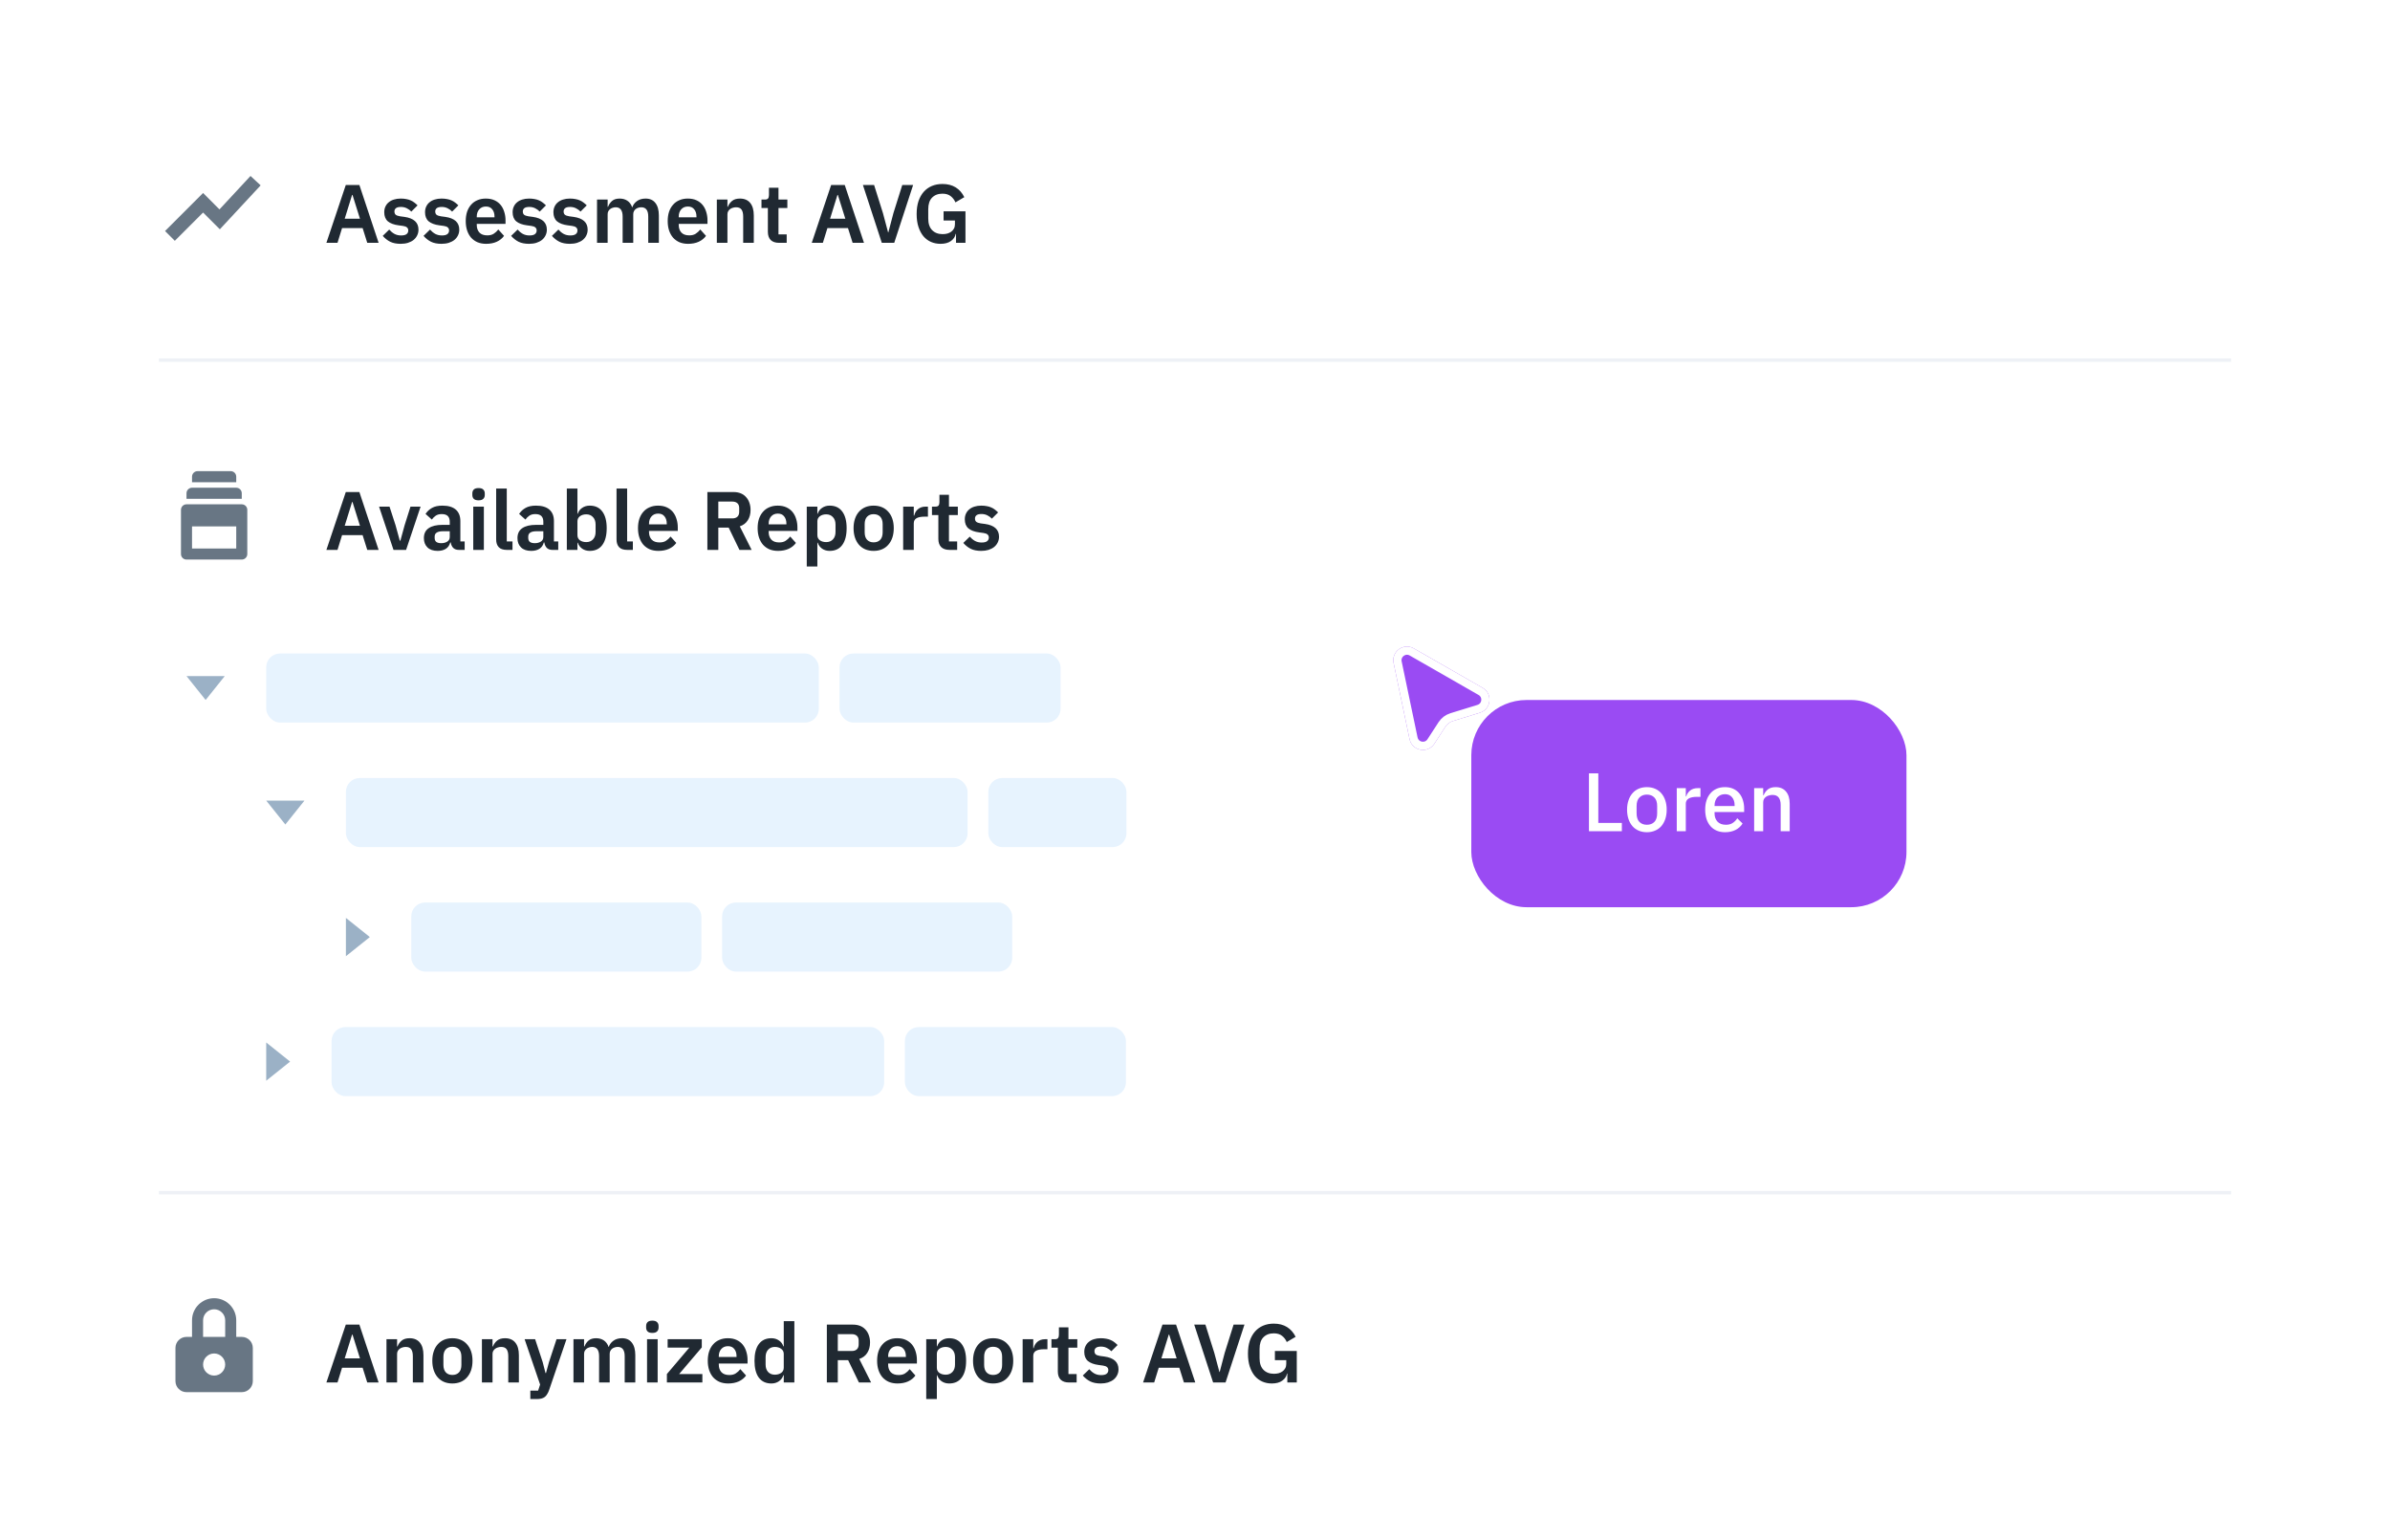 <svg width="346" height="223" viewBox="0 0 346 223" fill="none" xmlns="http://www.w3.org/2000/svg">
<rect x="0.5" y="0.175" width="345" height="221.964" rx="6.651" fill="white"/>
<path fill-rule="evenodd" clip-rule="evenodd" d="M37.733 26.837L32.532 32.437L31.826 33.197L31.093 32.464L29.4 30.771L25.307 34.864L23.893 33.45L28.693 28.649L29.4 27.942L30.107 28.649L31.773 30.316L36.267 25.476L37.733 26.837Z" fill="#687684"/>
<path d="M53.168 35.157L52.496 33.021H49.52L48.86 35.157H47.252L50.06 26.781H52.028L54.812 35.157H53.168ZM51.032 28.221H50.972L49.904 31.665H52.112L51.032 28.221ZM58.002 35.301C57.403 35.301 56.898 35.201 56.49 35.001C56.083 34.793 55.722 34.509 55.41 34.149L56.346 33.237C56.578 33.501 56.831 33.709 57.102 33.861C57.383 34.013 57.703 34.089 58.062 34.089C58.431 34.089 58.694 34.025 58.855 33.897C59.023 33.769 59.106 33.593 59.106 33.369C59.106 33.185 59.047 33.041 58.926 32.937C58.815 32.825 58.618 32.749 58.339 32.709L57.715 32.625C57.035 32.537 56.514 32.345 56.154 32.049C55.803 31.745 55.627 31.305 55.627 30.729C55.627 30.425 55.682 30.153 55.794 29.913C55.907 29.665 56.066 29.457 56.275 29.289C56.483 29.113 56.73 28.981 57.019 28.893C57.315 28.797 57.642 28.749 58.002 28.749C58.306 28.749 58.575 28.773 58.806 28.821C59.047 28.861 59.263 28.925 59.455 29.013C59.647 29.093 59.822 29.197 59.983 29.325C60.142 29.445 60.298 29.581 60.45 29.733L59.55 30.633C59.367 30.441 59.147 30.281 58.891 30.153C58.635 30.025 58.355 29.961 58.05 29.961C57.715 29.961 57.471 30.021 57.319 30.141C57.175 30.261 57.102 30.417 57.102 30.609C57.102 30.817 57.163 30.977 57.282 31.089C57.41 31.193 57.623 31.269 57.919 31.317L58.554 31.401C59.907 31.593 60.583 32.209 60.583 33.249C60.583 33.553 60.519 33.833 60.391 34.089C60.27 34.337 60.099 34.553 59.874 34.737C59.651 34.913 59.379 35.053 59.059 35.157C58.746 35.253 58.395 35.301 58.002 35.301ZM63.909 35.301C63.309 35.301 62.805 35.201 62.397 35.001C61.989 34.793 61.629 34.509 61.317 34.149L62.253 33.237C62.485 33.501 62.737 33.709 63.009 33.861C63.289 34.013 63.609 34.089 63.969 34.089C64.337 34.089 64.601 34.025 64.761 33.897C64.929 33.769 65.013 33.593 65.013 33.369C65.013 33.185 64.953 33.041 64.833 32.937C64.721 32.825 64.525 32.749 64.245 32.709L63.621 32.625C62.941 32.537 62.421 32.345 62.061 32.049C61.709 31.745 61.533 31.305 61.533 30.729C61.533 30.425 61.589 30.153 61.701 29.913C61.813 29.665 61.973 29.457 62.181 29.289C62.389 29.113 62.637 28.981 62.925 28.893C63.221 28.797 63.549 28.749 63.909 28.749C64.213 28.749 64.481 28.773 64.713 28.821C64.953 28.861 65.169 28.925 65.361 29.013C65.553 29.093 65.729 29.197 65.889 29.325C66.049 29.445 66.205 29.581 66.357 29.733L65.457 30.633C65.273 30.441 65.053 30.281 64.797 30.153C64.541 30.025 64.261 29.961 63.957 29.961C63.621 29.961 63.377 30.021 63.225 30.141C63.081 30.261 63.009 30.417 63.009 30.609C63.009 30.817 63.069 30.977 63.189 31.089C63.317 31.193 63.529 31.269 63.825 31.317L64.461 31.401C65.813 31.593 66.489 32.209 66.489 33.249C66.489 33.553 66.425 33.833 66.297 34.089C66.177 34.337 66.005 34.553 65.781 34.737C65.557 34.913 65.285 35.053 64.965 35.157C64.653 35.253 64.301 35.301 63.909 35.301ZM70.377 35.301C69.913 35.301 69.497 35.225 69.129 35.073C68.769 34.913 68.461 34.693 68.205 34.413C67.957 34.125 67.765 33.781 67.629 33.381C67.493 32.973 67.425 32.517 67.425 32.013C67.425 31.517 67.489 31.069 67.617 30.669C67.753 30.269 67.945 29.929 68.193 29.649C68.441 29.361 68.745 29.141 69.105 28.989C69.465 28.829 69.873 28.749 70.329 28.749C70.817 28.749 71.241 28.833 71.601 29.001C71.961 29.169 72.257 29.397 72.489 29.685C72.721 29.973 72.893 30.309 73.005 30.693C73.125 31.069 73.185 31.473 73.185 31.905V32.409H69.021V32.565C69.021 33.021 69.149 33.389 69.405 33.669C69.661 33.941 70.041 34.077 70.545 34.077C70.929 34.077 71.241 33.997 71.481 33.837C71.729 33.677 71.949 33.473 72.141 33.225L72.969 34.149C72.713 34.509 72.361 34.793 71.913 35.001C71.473 35.201 70.961 35.301 70.377 35.301ZM70.353 29.901C69.945 29.901 69.621 30.037 69.381 30.309C69.141 30.581 69.021 30.933 69.021 31.365V31.461H71.589V31.353C71.589 30.921 71.481 30.573 71.265 30.309C71.057 30.037 70.753 29.901 70.353 29.901ZM76.588 35.301C75.988 35.301 75.484 35.201 75.076 35.001C74.668 34.793 74.308 34.509 73.996 34.149L74.932 33.237C75.164 33.501 75.416 33.709 75.688 33.861C75.968 34.013 76.288 34.089 76.648 34.089C77.016 34.089 77.28 34.025 77.44 33.897C77.608 33.769 77.692 33.593 77.692 33.369C77.692 33.185 77.632 33.041 77.512 32.937C77.4 32.825 77.204 32.749 76.924 32.709L76.3 32.625C75.62 32.537 75.1 32.345 74.74 32.049C74.388 31.745 74.212 31.305 74.212 30.729C74.212 30.425 74.268 30.153 74.38 29.913C74.492 29.665 74.652 29.457 74.86 29.289C75.068 29.113 75.316 28.981 75.604 28.893C75.9 28.797 76.228 28.749 76.588 28.749C76.892 28.749 77.16 28.773 77.392 28.821C77.632 28.861 77.848 28.925 78.04 29.013C78.232 29.093 78.408 29.197 78.568 29.325C78.728 29.445 78.884 29.581 79.036 29.733L78.136 30.633C77.952 30.441 77.732 30.281 77.476 30.153C77.22 30.025 76.94 29.961 76.636 29.961C76.3 29.961 76.056 30.021 75.904 30.141C75.76 30.261 75.688 30.417 75.688 30.609C75.688 30.817 75.748 30.977 75.868 31.089C75.996 31.193 76.208 31.269 76.504 31.317L77.14 31.401C78.492 31.593 79.168 32.209 79.168 33.249C79.168 33.553 79.104 33.833 78.976 34.089C78.856 34.337 78.684 34.553 78.46 34.737C78.236 34.913 77.964 35.053 77.644 35.157C77.332 35.253 76.98 35.301 76.588 35.301ZM82.495 35.301C81.895 35.301 81.391 35.201 80.983 35.001C80.575 34.793 80.215 34.509 79.903 34.149L80.839 33.237C81.071 33.501 81.323 33.709 81.595 33.861C81.875 34.013 82.195 34.089 82.555 34.089C82.923 34.089 83.187 34.025 83.347 33.897C83.515 33.769 83.599 33.593 83.599 33.369C83.599 33.185 83.539 33.041 83.419 32.937C83.307 32.825 83.111 32.749 82.831 32.709L82.207 32.625C81.527 32.537 81.007 32.345 80.647 32.049C80.295 31.745 80.119 31.305 80.119 30.729C80.119 30.425 80.175 30.153 80.287 29.913C80.399 29.665 80.559 29.457 80.767 29.289C80.975 29.113 81.223 28.981 81.511 28.893C81.807 28.797 82.135 28.749 82.495 28.749C82.799 28.749 83.067 28.773 83.299 28.821C83.539 28.861 83.755 28.925 83.947 29.013C84.139 29.093 84.315 29.197 84.475 29.325C84.635 29.445 84.791 29.581 84.943 29.733L84.043 30.633C83.859 30.441 83.639 30.281 83.383 30.153C83.127 30.025 82.847 29.961 82.543 29.961C82.207 29.961 81.963 30.021 81.811 30.141C81.667 30.261 81.595 30.417 81.595 30.609C81.595 30.817 81.655 30.977 81.775 31.089C81.903 31.193 82.115 31.269 82.411 31.317L83.047 31.401C84.399 31.593 85.075 32.209 85.075 33.249C85.075 33.553 85.011 33.833 84.883 34.089C84.763 34.337 84.591 34.553 84.367 34.737C84.143 34.913 83.871 35.053 83.551 35.157C83.239 35.253 82.887 35.301 82.495 35.301ZM86.431 35.157V28.893H87.967V29.937H88.027C88.147 29.609 88.339 29.329 88.603 29.097C88.867 28.865 89.235 28.749 89.707 28.749C90.139 28.749 90.511 28.853 90.823 29.061C91.135 29.269 91.367 29.585 91.519 30.009H91.543C91.655 29.657 91.875 29.361 92.203 29.121C92.539 28.873 92.959 28.749 93.463 28.749C94.079 28.749 94.551 28.961 94.879 29.385C95.215 29.809 95.383 30.413 95.383 31.197V35.157H93.847V31.353C93.847 30.457 93.511 30.009 92.839 30.009C92.687 30.009 92.539 30.033 92.395 30.081C92.259 30.121 92.135 30.185 92.023 30.273C91.919 30.353 91.835 30.457 91.771 30.585C91.707 30.705 91.675 30.849 91.675 31.017V35.157H90.139V31.353C90.139 30.457 89.803 30.009 89.131 30.009C88.987 30.009 88.843 30.033 88.699 30.081C88.563 30.121 88.439 30.185 88.327 30.273C88.223 30.353 88.135 30.457 88.063 30.585C87.999 30.705 87.967 30.849 87.967 31.017V35.157H86.431ZM99.615 35.301C99.151 35.301 98.735 35.225 98.367 35.073C98.007 34.913 97.699 34.693 97.443 34.413C97.195 34.125 97.003 33.781 96.867 33.381C96.731 32.973 96.663 32.517 96.663 32.013C96.663 31.517 96.727 31.069 96.855 30.669C96.991 30.269 97.183 29.929 97.431 29.649C97.679 29.361 97.983 29.141 98.343 28.989C98.703 28.829 99.111 28.749 99.567 28.749C100.055 28.749 100.479 28.833 100.839 29.001C101.199 29.169 101.495 29.397 101.727 29.685C101.959 29.973 102.131 30.309 102.243 30.693C102.363 31.069 102.423 31.473 102.423 31.905V32.409H98.259V32.565C98.259 33.021 98.387 33.389 98.643 33.669C98.899 33.941 99.279 34.077 99.783 34.077C100.167 34.077 100.479 33.997 100.719 33.837C100.967 33.677 101.187 33.473 101.379 33.225L102.207 34.149C101.951 34.509 101.599 34.793 101.151 35.001C100.711 35.201 100.199 35.301 99.615 35.301ZM99.591 29.901C99.183 29.901 98.859 30.037 98.619 30.309C98.379 30.581 98.259 30.933 98.259 31.365V31.461H100.827V31.353C100.827 30.921 100.719 30.573 100.503 30.309C100.295 30.037 99.991 29.901 99.591 29.901ZM103.775 35.157V28.893H105.311V29.937H105.371C105.499 29.601 105.699 29.321 105.971 29.097C106.251 28.865 106.635 28.749 107.123 28.749C107.771 28.749 108.267 28.961 108.611 29.385C108.955 29.809 109.127 30.413 109.127 31.197V35.157H107.591V31.353C107.591 30.905 107.511 30.569 107.351 30.345C107.191 30.121 106.927 30.009 106.559 30.009C106.399 30.009 106.243 30.033 106.091 30.081C105.947 30.121 105.815 30.185 105.695 30.273C105.583 30.353 105.491 30.457 105.419 30.585C105.347 30.705 105.311 30.849 105.311 31.017V35.157H103.775ZM112.785 35.157C112.257 35.157 111.853 35.021 111.573 34.749C111.301 34.469 111.165 34.073 111.165 33.561V30.117H110.241V28.893H110.721C110.953 28.893 111.109 28.841 111.189 28.737C111.277 28.625 111.321 28.461 111.321 28.245V27.177H112.701V28.893H113.985V30.117H112.701V33.933H113.889V35.157H112.785ZM123.434 35.157L122.762 33.021H119.786L119.126 35.157H117.518L120.326 26.781H122.294L125.078 35.157H123.434ZM121.298 28.221H121.238L120.17 31.665H122.378L121.298 28.221ZM127.658 35.157L124.922 26.781H126.542L127.826 30.861L128.57 33.645H128.606L129.338 30.861L130.622 26.781H132.194L129.458 35.157H127.658ZM138.402 33.861H138.354C138.282 34.269 138.054 34.613 137.67 34.893C137.294 35.165 136.79 35.301 136.158 35.301C135.662 35.301 135.202 35.209 134.778 35.025C134.362 34.841 133.998 34.569 133.686 34.209C133.382 33.841 133.142 33.389 132.966 32.853C132.79 32.317 132.702 31.697 132.702 30.993C132.702 30.289 132.79 29.669 132.966 29.133C133.15 28.589 133.406 28.133 133.734 27.765C134.062 27.397 134.454 27.117 134.91 26.925C135.366 26.733 135.874 26.637 136.434 26.637C137.186 26.637 137.826 26.801 138.354 27.129C138.882 27.457 139.298 27.929 139.602 28.545L138.318 29.301C138.166 28.941 137.938 28.641 137.634 28.401C137.338 28.161 136.938 28.041 136.434 28.041C135.81 28.041 135.31 28.233 134.934 28.617C134.566 28.993 134.382 29.553 134.382 30.297V31.641C134.382 32.377 134.57 32.937 134.946 33.321C135.322 33.705 135.826 33.897 136.458 33.897C136.706 33.897 136.938 33.869 137.154 33.813C137.37 33.749 137.558 33.657 137.718 33.537C137.878 33.417 138.006 33.269 138.102 33.093C138.198 32.917 138.246 32.709 138.246 32.469V31.929H136.602V30.597H139.77V35.157H138.402V33.861Z" fill="#202932"/>
<line x1="23" y1="52.135" x2="323" y2="52.135" stroke="#EEF1F6" stroke-width="0.5"/>
<path fill-rule="evenodd" clip-rule="evenodd" d="M28.6 68.214C28.158 68.214 27.8 68.572 27.8 69.014V69.814H34.2V69.014C34.2 68.572 33.842 68.214 33.4 68.214H28.6ZM27 71.414C27 70.972 27.358 70.614 27.8 70.614H34.2C34.642 70.614 35 70.972 35 71.414V72.214H27V71.414ZM27 73.014C26.558 73.014 26.2 73.372 26.2 73.814V80.214C26.2 80.656 26.558 81.014 27 81.014H35C35.442 81.014 35.8 80.656 35.8 80.214V73.814C35.8 73.372 35.442 73.014 35 73.014H27ZM34.2 76.214H27.8V79.414H34.2V76.214Z" fill="#687684"/>
<path d="M53.168 79.614L52.496 77.478H49.52L48.86 79.614H47.252L50.06 71.238H52.028L54.812 79.614H53.168ZM51.032 72.678H50.972L49.904 76.122H52.112L51.032 72.678ZM56.966 79.614L54.878 73.35H56.39L57.266 76.05L57.878 78.282H57.962L58.574 76.05L59.426 73.35H60.89L58.79 79.614H56.966ZM66.418 79.614C66.082 79.614 65.814 79.518 65.614 79.326C65.422 79.126 65.302 78.862 65.254 78.534H65.182C65.078 78.942 64.866 79.25 64.546 79.458C64.226 79.658 63.83 79.758 63.358 79.758C62.718 79.758 62.226 79.59 61.882 79.254C61.538 78.918 61.366 78.47 61.366 77.91C61.366 77.262 61.598 76.782 62.062 76.47C62.526 76.15 63.186 75.99 64.042 75.99H65.11V75.534C65.11 75.182 65.018 74.91 64.834 74.718C64.65 74.526 64.354 74.43 63.946 74.43C63.586 74.43 63.294 74.51 63.07 74.67C62.854 74.822 62.67 75.006 62.518 75.222L61.606 74.406C61.838 74.046 62.146 73.758 62.53 73.542C62.914 73.318 63.422 73.206 64.054 73.206C64.902 73.206 65.546 73.398 65.986 73.782C66.426 74.166 66.646 74.718 66.646 75.438V78.39H67.27V79.614H66.418ZM63.874 78.642C64.218 78.642 64.51 78.566 64.75 78.414C64.99 78.262 65.11 78.038 65.11 77.742V76.914H64.126C63.326 76.914 62.926 77.17 62.926 77.682V77.886C62.926 78.142 63.006 78.334 63.166 78.462C63.334 78.582 63.57 78.642 63.874 78.642ZM69.281 72.438C68.961 72.438 68.729 72.366 68.585 72.222C68.449 72.078 68.381 71.894 68.381 71.67V71.43C68.381 71.206 68.449 71.022 68.585 70.878C68.729 70.734 68.961 70.662 69.281 70.662C69.593 70.662 69.821 70.734 69.965 70.878C70.109 71.022 70.181 71.206 70.181 71.43V71.67C70.181 71.894 70.109 72.078 69.965 72.222C69.821 72.366 69.593 72.438 69.281 72.438ZM68.513 73.35H70.049V79.614H68.513V73.35ZM73.365 79.614C72.837 79.614 72.449 79.482 72.201 79.218C71.953 78.954 71.829 78.582 71.829 78.102V70.734H73.365V78.39H74.193V79.614H73.365ZM79.965 79.614C79.629 79.614 79.361 79.518 79.161 79.326C78.969 79.126 78.849 78.862 78.801 78.534H78.729C78.625 78.942 78.413 79.25 78.093 79.458C77.773 79.658 77.377 79.758 76.905 79.758C76.265 79.758 75.773 79.59 75.429 79.254C75.085 78.918 74.913 78.47 74.913 77.91C74.913 77.262 75.145 76.782 75.609 76.47C76.073 76.15 76.733 75.99 77.589 75.99H78.657V75.534C78.657 75.182 78.565 74.91 78.381 74.718C78.197 74.526 77.901 74.43 77.493 74.43C77.133 74.43 76.841 74.51 76.617 74.67C76.401 74.822 76.217 75.006 76.065 75.222L75.153 74.406C75.385 74.046 75.693 73.758 76.077 73.542C76.461 73.318 76.969 73.206 77.601 73.206C78.449 73.206 79.093 73.398 79.533 73.782C79.973 74.166 80.193 74.718 80.193 75.438V78.39H80.817V79.614H79.965ZM77.421 78.642C77.765 78.642 78.057 78.566 78.297 78.414C78.537 78.262 78.657 78.038 78.657 77.742V76.914H77.673C76.873 76.914 76.473 77.17 76.473 77.682V77.886C76.473 78.142 76.553 78.334 76.713 78.462C76.881 78.582 77.117 78.642 77.421 78.642ZM82.06 70.734H83.596V74.382H83.644C83.756 74.022 83.968 73.738 84.28 73.53C84.592 73.314 84.956 73.206 85.372 73.206C86.172 73.206 86.78 73.49 87.196 74.058C87.62 74.618 87.832 75.422 87.832 76.47C87.832 77.526 87.62 78.338 87.196 78.906C86.78 79.474 86.172 79.758 85.372 79.758C84.956 79.758 84.592 79.65 84.28 79.434C83.976 79.218 83.764 78.93 83.644 78.57H83.596V79.614H82.06V70.734ZM84.88 78.486C85.28 78.486 85.604 78.354 85.852 78.09C86.1 77.826 86.224 77.47 86.224 77.022V75.942C86.224 75.494 86.1 75.138 85.852 74.874C85.604 74.602 85.28 74.466 84.88 74.466C84.512 74.466 84.204 74.558 83.956 74.742C83.716 74.926 83.596 75.17 83.596 75.474V77.466C83.596 77.794 83.716 78.046 83.956 78.222C84.204 78.398 84.512 78.486 84.88 78.486ZM90.791 79.614C90.263 79.614 89.875 79.482 89.627 79.218C89.379 78.954 89.255 78.582 89.255 78.102V70.734H90.791V78.39H91.619V79.614H90.791ZM95.314 79.758C94.85 79.758 94.434 79.682 94.067 79.53C93.707 79.37 93.398 79.15 93.142 78.87C92.894 78.582 92.703 78.238 92.567 77.838C92.43 77.43 92.362 76.974 92.362 76.47C92.362 75.974 92.427 75.526 92.555 75.126C92.691 74.726 92.882 74.386 93.13 74.106C93.379 73.818 93.683 73.598 94.043 73.446C94.403 73.286 94.811 73.206 95.266 73.206C95.754 73.206 96.178 73.29 96.538 73.458C96.898 73.626 97.195 73.854 97.427 74.142C97.659 74.43 97.831 74.766 97.942 75.15C98.062 75.526 98.123 75.93 98.123 76.362V76.866H93.959V77.022C93.959 77.478 94.087 77.846 94.343 78.126C94.599 78.398 94.978 78.534 95.483 78.534C95.867 78.534 96.178 78.454 96.418 78.294C96.666 78.134 96.886 77.93 97.079 77.682L97.906 78.606C97.65 78.966 97.299 79.25 96.85 79.458C96.41 79.658 95.898 79.758 95.314 79.758ZM95.29 74.358C94.882 74.358 94.558 74.494 94.319 74.766C94.079 75.038 93.959 75.39 93.959 75.822V75.918H96.526V75.81C96.526 75.378 96.418 75.03 96.203 74.766C95.995 74.494 95.691 74.358 95.29 74.358ZM103.99 79.614H102.406V71.238H106.186C106.57 71.238 106.914 71.298 107.218 71.418C107.522 71.538 107.778 71.714 107.986 71.946C108.202 72.17 108.366 72.442 108.478 72.762C108.598 73.082 108.658 73.438 108.658 73.83C108.658 74.406 108.526 74.902 108.262 75.318C108.006 75.734 107.618 76.03 107.098 76.206L108.814 79.614H107.05L105.49 76.386H103.99V79.614ZM106.03 75.054C106.334 75.054 106.574 74.974 106.75 74.814C106.926 74.646 107.014 74.41 107.014 74.106V73.554C107.014 73.25 106.926 73.018 106.75 72.858C106.574 72.698 106.334 72.618 106.03 72.618H103.99V75.054H106.03ZM112.635 79.758C112.171 79.758 111.755 79.682 111.387 79.53C111.027 79.37 110.719 79.15 110.463 78.87C110.215 78.582 110.023 78.238 109.887 77.838C109.751 77.43 109.683 76.974 109.683 76.47C109.683 75.974 109.747 75.526 109.875 75.126C110.011 74.726 110.203 74.386 110.451 74.106C110.699 73.818 111.003 73.598 111.363 73.446C111.723 73.286 112.131 73.206 112.587 73.206C113.075 73.206 113.499 73.29 113.859 73.458C114.219 73.626 114.515 73.854 114.747 74.142C114.979 74.43 115.151 74.766 115.263 75.15C115.383 75.526 115.443 75.93 115.443 76.362V76.866H111.279V77.022C111.279 77.478 111.407 77.846 111.663 78.126C111.919 78.398 112.299 78.534 112.803 78.534C113.187 78.534 113.499 78.454 113.739 78.294C113.987 78.134 114.207 77.93 114.399 77.682L115.227 78.606C114.971 78.966 114.619 79.25 114.171 79.458C113.731 79.658 113.219 79.758 112.635 79.758ZM112.611 74.358C112.203 74.358 111.879 74.494 111.639 74.766C111.399 75.038 111.279 75.39 111.279 75.822V75.918H113.847V75.81C113.847 75.378 113.739 75.03 113.523 74.766C113.315 74.494 113.011 74.358 112.611 74.358ZM116.794 73.35H118.33V74.382H118.378C118.49 74.022 118.702 73.738 119.014 73.53C119.326 73.314 119.69 73.206 120.106 73.206C120.906 73.206 121.514 73.49 121.93 74.058C122.354 74.618 122.566 75.422 122.566 76.47C122.566 77.526 122.354 78.338 121.93 78.906C121.514 79.474 120.906 79.758 120.106 79.758C119.69 79.758 119.326 79.65 119.014 79.434C118.71 79.218 118.498 78.93 118.378 78.57H118.33V82.014H116.794V73.35ZM119.614 78.486C120.014 78.486 120.338 78.354 120.586 78.09C120.834 77.826 120.958 77.47 120.958 77.022V75.942C120.958 75.494 120.834 75.138 120.586 74.874C120.338 74.602 120.014 74.466 119.614 74.466C119.246 74.466 118.938 74.558 118.69 74.742C118.45 74.926 118.33 75.17 118.33 75.474V77.466C118.33 77.794 118.45 78.046 118.69 78.222C118.938 78.398 119.246 78.486 119.614 78.486ZM126.474 79.758C126.026 79.758 125.622 79.682 125.262 79.53C124.91 79.378 124.606 79.158 124.35 78.87C124.102 78.582 123.91 78.238 123.774 77.838C123.638 77.43 123.57 76.974 123.57 76.47C123.57 75.966 123.638 75.514 123.774 75.114C123.91 74.714 124.102 74.374 124.35 74.094C124.606 73.806 124.91 73.586 125.262 73.434C125.622 73.282 126.026 73.206 126.474 73.206C126.922 73.206 127.326 73.282 127.686 73.434C128.046 73.586 128.35 73.806 128.598 74.094C128.854 74.374 129.05 74.714 129.186 75.114C129.322 75.514 129.39 75.966 129.39 76.47C129.39 76.974 129.322 77.43 129.186 77.838C129.05 78.238 128.854 78.582 128.598 78.87C128.35 79.158 128.046 79.378 127.686 79.53C127.326 79.682 126.922 79.758 126.474 79.758ZM126.474 78.522C126.882 78.522 127.202 78.398 127.434 78.15C127.666 77.902 127.782 77.538 127.782 77.058V75.894C127.782 75.422 127.666 75.062 127.434 74.814C127.202 74.566 126.882 74.442 126.474 74.442C126.074 74.442 125.758 74.566 125.526 74.814C125.294 75.062 125.178 75.422 125.178 75.894V77.058C125.178 77.538 125.294 77.902 125.526 78.15C125.758 78.398 126.074 78.522 126.474 78.522ZM130.751 79.614V73.35H132.287V74.646H132.347C132.387 74.478 132.447 74.318 132.527 74.166C132.615 74.006 132.727 73.866 132.863 73.746C132.999 73.626 133.159 73.53 133.343 73.458C133.535 73.386 133.755 73.35 134.003 73.35H134.339V74.802H133.859C133.339 74.802 132.947 74.878 132.683 75.03C132.419 75.182 132.287 75.43 132.287 75.774V79.614H130.751ZM137.465 79.614C136.937 79.614 136.533 79.478 136.253 79.206C135.981 78.926 135.845 78.53 135.845 78.018V74.574H134.921V73.35H135.401C135.633 73.35 135.789 73.298 135.869 73.194C135.957 73.082 136.001 72.918 136.001 72.702V71.634H137.381V73.35H138.665V74.574H137.381V78.39H138.569V79.614H137.465ZM142.049 79.758C141.449 79.758 140.945 79.658 140.537 79.458C140.129 79.25 139.769 78.966 139.457 78.606L140.393 77.694C140.625 77.958 140.877 78.166 141.149 78.318C141.429 78.47 141.749 78.546 142.109 78.546C142.477 78.546 142.741 78.482 142.901 78.354C143.069 78.226 143.153 78.05 143.153 77.826C143.153 77.642 143.093 77.498 142.973 77.394C142.861 77.282 142.665 77.206 142.385 77.166L141.761 77.082C141.081 76.994 140.561 76.802 140.201 76.506C139.849 76.202 139.673 75.762 139.673 75.186C139.673 74.882 139.729 74.61 139.841 74.37C139.953 74.122 140.113 73.914 140.321 73.746C140.529 73.57 140.777 73.438 141.065 73.35C141.361 73.254 141.689 73.206 142.049 73.206C142.353 73.206 142.621 73.23 142.853 73.278C143.093 73.318 143.309 73.382 143.501 73.47C143.693 73.55 143.869 73.654 144.029 73.782C144.189 73.902 144.345 74.038 144.497 74.19L143.597 75.09C143.413 74.898 143.193 74.738 142.937 74.61C142.681 74.482 142.401 74.418 142.097 74.418C141.761 74.418 141.517 74.478 141.365 74.598C141.221 74.718 141.149 74.874 141.149 75.066C141.149 75.274 141.209 75.434 141.329 75.546C141.457 75.65 141.669 75.726 141.965 75.774L142.601 75.858C143.953 76.05 144.629 76.666 144.629 77.706C144.629 78.01 144.565 78.29 144.437 78.546C144.317 78.794 144.145 79.01 143.921 79.194C143.697 79.37 143.425 79.51 143.105 79.614C142.793 79.71 142.441 79.758 142.049 79.758Z" fill="#202932"/>
<path d="M27 97.883L29.769 101.344L32.539 97.883H27Z" fill="#9BB1C6"/>
<rect x="38.539" y="94.614" width="80" height="10" rx="2" fill="#E7F3FE"/>
<rect x="121.539" y="94.614" width="32" height="10" rx="2" fill="#E7F3FE"/>
<path d="M38.539 115.91L41.308 119.372L44.078 115.91H38.539Z" fill="#9BB1C6"/>
<rect x="50.078" y="112.641" width="90" height="10" rx="2" fill="#E7F3FE"/>
<rect x="143.078" y="112.641" width="20" height="10" rx="2" fill="#E7F3FE"/>
<path d="M38.539 156.469L42.001 153.7L38.539 150.93L38.539 156.469Z" fill="#9BB1C6"/>
<rect x="48.001" y="148.7" width="80" height="10" rx="2" fill="#E7F3FE"/>
<rect x="131.001" y="148.7" width="32" height="10" rx="2" fill="#E7F3FE"/>
<path d="M50.077 138.438L53.539 135.668L50.077 132.899L50.077 138.438Z" fill="#9BB1C6"/>
<rect x="59.539" y="130.668" width="42" height="10" rx="2" fill="#E7F3FE"/>
<rect x="104.539" y="130.668" width="42" height="10" rx="2" fill="#E7F3FE"/>
<line x1="23" y1="172.678" x2="323" y2="172.678" stroke="#EEF1F6" stroke-width="0.5"/>
<g clip-path="url(#clip0_2937_142797)">
<path fill-rule="evenodd" clip-rule="evenodd" d="M27.8 191.157C27.8 189.389 29.233 187.957 31 187.957C32.768 187.957 34.2 189.389 34.2 191.157V193.557L35 193.557C35.884 193.557 36.6 194.273 36.6 195.157V199.957C36.6 200.84 35.884 201.557 35 201.557H27C26.117 201.557 25.4 200.84 25.4 199.957V195.157C25.4 194.273 26.117 193.557 27 193.557L27.8 193.557V191.157ZM32.6 191.157V193.557L29.4 193.557V191.157C29.4 190.273 30.117 189.557 31 189.557C31.884 189.557 32.6 190.273 32.6 191.157ZM31 199.157C31.884 199.157 32.6 198.44 32.6 197.557C32.6 196.673 31.884 195.957 31 195.957C30.117 195.957 29.401 196.673 29.401 197.557C29.401 198.44 30.117 199.157 31 199.157Z" fill="#687684"/>
</g>
<path d="M53.168 200.157L52.496 198.021H49.52L48.86 200.157H47.252L50.06 191.781H52.028L54.812 200.157H53.168ZM51.032 193.221H50.972L49.904 196.665H52.112L51.032 193.221ZM55.95 200.157V193.893H57.486V194.937H57.547C57.675 194.601 57.874 194.321 58.147 194.097C58.426 193.865 58.81 193.749 59.298 193.749C59.947 193.749 60.443 193.961 60.786 194.385C61.13 194.809 61.303 195.413 61.303 196.197V200.157H59.767V196.353C59.767 195.905 59.687 195.569 59.526 195.345C59.367 195.121 59.102 195.009 58.734 195.009C58.575 195.009 58.419 195.033 58.267 195.081C58.123 195.121 57.99 195.185 57.87 195.273C57.758 195.353 57.666 195.457 57.594 195.585C57.523 195.705 57.486 195.849 57.486 196.017V200.157H55.95ZM65.489 200.301C65.041 200.301 64.637 200.225 64.277 200.073C63.925 199.921 63.621 199.701 63.365 199.413C63.117 199.125 62.925 198.781 62.789 198.381C62.653 197.973 62.585 197.517 62.585 197.013C62.585 196.509 62.653 196.057 62.789 195.657C62.925 195.257 63.117 194.917 63.365 194.637C63.621 194.349 63.925 194.129 64.277 193.977C64.637 193.825 65.041 193.749 65.489 193.749C65.937 193.749 66.341 193.825 66.701 193.977C67.061 194.129 67.365 194.349 67.613 194.637C67.869 194.917 68.065 195.257 68.201 195.657C68.337 196.057 68.405 196.509 68.405 197.013C68.405 197.517 68.337 197.973 68.201 198.381C68.065 198.781 67.869 199.125 67.613 199.413C67.365 199.701 67.061 199.921 66.701 200.073C66.341 200.225 65.937 200.301 65.489 200.301ZM65.489 199.065C65.897 199.065 66.217 198.941 66.449 198.693C66.681 198.445 66.797 198.081 66.797 197.601V196.437C66.797 195.965 66.681 195.605 66.449 195.357C66.217 195.109 65.897 194.985 65.489 194.985C65.089 194.985 64.773 195.109 64.541 195.357C64.309 195.605 64.193 195.965 64.193 196.437V197.601C64.193 198.081 64.309 198.445 64.541 198.693C64.773 198.941 65.089 199.065 65.489 199.065ZM69.767 200.157V193.893H71.303V194.937H71.363C71.491 194.601 71.691 194.321 71.963 194.097C72.243 193.865 72.627 193.749 73.115 193.749C73.763 193.749 74.259 193.961 74.603 194.385C74.947 194.809 75.119 195.413 75.119 196.197V200.157H73.583V196.353C73.583 195.905 73.503 195.569 73.343 195.345C73.183 195.121 72.919 195.009 72.551 195.009C72.391 195.009 72.235 195.033 72.083 195.081C71.939 195.121 71.807 195.185 71.687 195.273C71.575 195.353 71.483 195.457 71.411 195.585C71.339 195.705 71.303 195.849 71.303 196.017V200.157H69.767ZM80.568 193.893H82.008L79.488 201.273C79.408 201.497 79.316 201.689 79.212 201.849C79.116 202.017 79 202.153 78.864 202.257C78.728 202.361 78.564 202.437 78.372 202.485C78.18 202.533 77.956 202.557 77.7 202.557H76.776V201.333H77.904L78.192 200.457L75.948 193.893H77.472L78.564 197.205L78.972 198.789H79.044L79.476 197.205L80.568 193.893ZM83.021 200.157V193.893H84.557V194.937H84.617C84.737 194.609 84.929 194.329 85.193 194.097C85.457 193.865 85.825 193.749 86.297 193.749C86.729 193.749 87.101 193.853 87.413 194.061C87.725 194.269 87.957 194.585 88.109 195.009H88.133C88.245 194.657 88.465 194.361 88.793 194.121C89.129 193.873 89.549 193.749 90.053 193.749C90.669 193.749 91.141 193.961 91.469 194.385C91.805 194.809 91.973 195.413 91.973 196.197V200.157H90.437V196.353C90.437 195.457 90.101 195.009 89.429 195.009C89.277 195.009 89.129 195.033 88.985 195.081C88.849 195.121 88.725 195.185 88.613 195.273C88.509 195.353 88.425 195.457 88.361 195.585C88.297 195.705 88.265 195.849 88.265 196.017V200.157H86.729V196.353C86.729 195.457 86.393 195.009 85.721 195.009C85.577 195.009 85.433 195.033 85.289 195.081C85.153 195.121 85.029 195.185 84.917 195.273C84.813 195.353 84.725 195.457 84.653 195.585C84.589 195.705 84.557 195.849 84.557 196.017V200.157H83.021ZM94.441 192.981C94.121 192.981 93.889 192.909 93.745 192.765C93.609 192.621 93.541 192.437 93.541 192.213V191.973C93.541 191.749 93.609 191.565 93.745 191.421C93.889 191.277 94.121 191.205 94.441 191.205C94.753 191.205 94.981 191.277 95.125 191.421C95.269 191.565 95.341 191.749 95.341 191.973V192.213C95.341 192.437 95.269 192.621 95.125 192.765C94.981 192.909 94.753 192.981 94.441 192.981ZM93.673 193.893H95.209V200.157H93.673V193.893ZM96.546 200.157V198.933L99.798 195.105H96.654V193.893H101.598V195.081L98.322 198.933H101.682V200.157H96.546ZM105.416 200.301C104.952 200.301 104.536 200.225 104.168 200.073C103.808 199.913 103.5 199.693 103.244 199.413C102.996 199.125 102.804 198.781 102.668 198.381C102.532 197.973 102.464 197.517 102.464 197.013C102.464 196.517 102.528 196.069 102.656 195.669C102.792 195.269 102.984 194.929 103.232 194.649C103.48 194.361 103.784 194.141 104.144 193.989C104.504 193.829 104.912 193.749 105.368 193.749C105.856 193.749 106.28 193.833 106.64 194.001C107 194.169 107.296 194.397 107.528 194.685C107.76 194.973 107.932 195.309 108.044 195.693C108.164 196.069 108.224 196.473 108.224 196.905V197.409H104.06V197.565C104.06 198.021 104.188 198.389 104.444 198.669C104.7 198.941 105.08 199.077 105.584 199.077C105.968 199.077 106.28 198.997 106.52 198.837C106.768 198.677 106.988 198.473 107.18 198.225L108.008 199.149C107.752 199.509 107.4 199.793 106.952 200.001C106.512 200.201 106 200.301 105.416 200.301ZM105.392 194.901C104.984 194.901 104.66 195.037 104.42 195.309C104.18 195.581 104.06 195.933 104.06 196.365V196.461H106.628V196.353C106.628 195.921 106.52 195.573 106.304 195.309C106.096 195.037 105.792 194.901 105.392 194.901ZM113.464 199.113H113.404C113.292 199.473 113.08 199.761 112.768 199.977C112.456 200.193 112.092 200.301 111.676 200.301C110.884 200.301 110.276 200.017 109.852 199.449C109.436 198.881 109.228 198.069 109.228 197.013C109.228 195.965 109.436 195.161 109.852 194.601C110.276 194.033 110.884 193.749 111.676 193.749C112.092 193.749 112.456 193.857 112.768 194.073C113.08 194.281 113.292 194.565 113.404 194.925H113.464V191.277H115V200.157H113.464V199.113ZM112.168 199.029C112.536 199.029 112.844 198.941 113.092 198.765C113.34 198.589 113.464 198.337 113.464 198.009V196.017C113.464 195.713 113.34 195.469 113.092 195.285C112.844 195.101 112.536 195.009 112.168 195.009C111.768 195.009 111.444 195.145 111.196 195.417C110.956 195.681 110.836 196.037 110.836 196.485V197.565C110.836 198.013 110.956 198.369 111.196 198.633C111.444 198.897 111.768 199.029 112.168 199.029ZM121.287 200.157H119.703V191.781H123.483C123.867 191.781 124.211 191.841 124.515 191.961C124.819 192.081 125.075 192.257 125.283 192.489C125.499 192.713 125.663 192.985 125.775 193.305C125.895 193.625 125.955 193.981 125.955 194.373C125.955 194.949 125.823 195.445 125.559 195.861C125.303 196.277 124.915 196.573 124.395 196.749L126.111 200.157H124.347L122.787 196.929H121.287V200.157ZM123.327 195.597C123.631 195.597 123.871 195.517 124.047 195.357C124.223 195.189 124.311 194.953 124.311 194.649V194.097C124.311 193.793 124.223 193.561 124.047 193.401C123.871 193.241 123.631 193.161 123.327 193.161H121.287V195.597H123.327ZM129.932 200.301C129.468 200.301 129.052 200.225 128.684 200.073C128.324 199.913 128.016 199.693 127.76 199.413C127.512 199.125 127.32 198.781 127.184 198.381C127.048 197.973 126.98 197.517 126.98 197.013C126.98 196.517 127.044 196.069 127.172 195.669C127.308 195.269 127.5 194.929 127.748 194.649C127.996 194.361 128.3 194.141 128.66 193.989C129.02 193.829 129.428 193.749 129.884 193.749C130.372 193.749 130.796 193.833 131.156 194.001C131.516 194.169 131.812 194.397 132.044 194.685C132.276 194.973 132.448 195.309 132.56 195.693C132.68 196.069 132.74 196.473 132.74 196.905V197.409H128.576V197.565C128.576 198.021 128.704 198.389 128.96 198.669C129.216 198.941 129.596 199.077 130.1 199.077C130.484 199.077 130.796 198.997 131.036 198.837C131.284 198.677 131.504 198.473 131.696 198.225L132.524 199.149C132.268 199.509 131.916 199.793 131.468 200.001C131.028 200.201 130.516 200.301 129.932 200.301ZM129.908 194.901C129.5 194.901 129.176 195.037 128.936 195.309C128.696 195.581 128.576 195.933 128.576 196.365V196.461H131.144V196.353C131.144 195.921 131.036 195.573 130.82 195.309C130.612 195.037 130.308 194.901 129.908 194.901ZM134.091 193.893H135.627V194.925H135.675C135.787 194.565 135.999 194.281 136.311 194.073C136.623 193.857 136.987 193.749 137.403 193.749C138.203 193.749 138.811 194.033 139.227 194.601C139.651 195.161 139.863 195.965 139.863 197.013C139.863 198.069 139.651 198.881 139.227 199.449C138.811 200.017 138.203 200.301 137.403 200.301C136.987 200.301 136.623 200.193 136.311 199.977C136.007 199.761 135.795 199.473 135.675 199.113H135.627V202.557H134.091V193.893ZM136.911 199.029C137.311 199.029 137.635 198.897 137.883 198.633C138.131 198.369 138.255 198.013 138.255 197.565V196.485C138.255 196.037 138.131 195.681 137.883 195.417C137.635 195.145 137.311 195.009 136.911 195.009C136.543 195.009 136.235 195.101 135.987 195.285C135.747 195.469 135.627 195.713 135.627 196.017V198.009C135.627 198.337 135.747 198.589 135.987 198.765C136.235 198.941 136.543 199.029 136.911 199.029ZM143.77 200.301C143.322 200.301 142.918 200.225 142.558 200.073C142.206 199.921 141.902 199.701 141.646 199.413C141.398 199.125 141.206 198.781 141.07 198.381C140.934 197.973 140.866 197.517 140.866 197.013C140.866 196.509 140.934 196.057 141.07 195.657C141.206 195.257 141.398 194.917 141.646 194.637C141.902 194.349 142.206 194.129 142.558 193.977C142.918 193.825 143.322 193.749 143.77 193.749C144.218 193.749 144.622 193.825 144.982 193.977C145.342 194.129 145.646 194.349 145.894 194.637C146.15 194.917 146.346 195.257 146.482 195.657C146.618 196.057 146.686 196.509 146.686 197.013C146.686 197.517 146.618 197.973 146.482 198.381C146.346 198.781 146.15 199.125 145.894 199.413C145.646 199.701 145.342 199.921 144.982 200.073C144.622 200.225 144.218 200.301 143.77 200.301ZM143.77 199.065C144.178 199.065 144.498 198.941 144.73 198.693C144.962 198.445 145.078 198.081 145.078 197.601V196.437C145.078 195.965 144.962 195.605 144.73 195.357C144.498 195.109 144.178 194.985 143.77 194.985C143.37 194.985 143.054 195.109 142.822 195.357C142.59 195.605 142.474 195.965 142.474 196.437V197.601C142.474 198.081 142.59 198.445 142.822 198.693C143.054 198.941 143.37 199.065 143.77 199.065ZM148.048 200.157V193.893H149.584V195.189H149.644C149.684 195.021 149.744 194.861 149.824 194.709C149.912 194.549 150.024 194.409 150.16 194.289C150.296 194.169 150.456 194.073 150.64 194.001C150.832 193.929 151.052 193.893 151.3 193.893H151.636V195.345H151.156C150.636 195.345 150.244 195.421 149.98 195.573C149.716 195.725 149.584 195.973 149.584 196.317V200.157H148.048ZM154.762 200.157C154.234 200.157 153.83 200.021 153.55 199.749C153.278 199.469 153.142 199.073 153.142 198.561V195.117H152.218V193.893H152.698C152.93 193.893 153.086 193.841 153.166 193.737C153.254 193.625 153.298 193.461 153.298 193.245V192.177H154.678V193.893H155.962V195.117H154.678V198.933H155.866V200.157H154.762ZM159.346 200.301C158.746 200.301 158.242 200.201 157.834 200.001C157.426 199.793 157.066 199.509 156.754 199.149L157.69 198.237C157.922 198.501 158.174 198.709 158.446 198.861C158.726 199.013 159.046 199.089 159.406 199.089C159.774 199.089 160.038 199.025 160.198 198.897C160.366 198.769 160.45 198.593 160.45 198.369C160.45 198.185 160.39 198.041 160.27 197.937C160.158 197.825 159.962 197.749 159.682 197.709L159.058 197.625C158.378 197.537 157.858 197.345 157.498 197.049C157.146 196.745 156.97 196.305 156.97 195.729C156.97 195.425 157.026 195.153 157.138 194.913C157.25 194.665 157.41 194.457 157.618 194.289C157.826 194.113 158.074 193.981 158.362 193.893C158.658 193.797 158.986 193.749 159.346 193.749C159.65 193.749 159.918 193.773 160.15 193.821C160.39 193.861 160.606 193.925 160.798 194.013C160.99 194.093 161.166 194.197 161.326 194.325C161.486 194.445 161.642 194.581 161.794 194.733L160.894 195.633C160.71 195.441 160.49 195.281 160.234 195.153C159.978 195.025 159.698 194.961 159.394 194.961C159.058 194.961 158.814 195.021 158.662 195.141C158.518 195.261 158.446 195.417 158.446 195.609C158.446 195.817 158.506 195.977 158.626 196.089C158.754 196.193 158.966 196.269 159.262 196.317L159.898 196.401C161.25 196.593 161.926 197.209 161.926 198.249C161.926 198.553 161.862 198.833 161.734 199.089C161.614 199.337 161.442 199.553 161.218 199.737C160.994 199.913 160.722 200.053 160.402 200.157C160.09 200.253 159.738 200.301 159.346 200.301ZM171.398 200.157L170.726 198.021H167.75L167.09 200.157H165.482L168.29 191.781H170.258L173.042 200.157H171.398ZM169.262 193.221H169.202L168.134 196.665H170.342L169.262 193.221ZM175.623 200.157L172.887 191.781H174.507L175.791 195.861L176.535 198.645H176.571L177.303 195.861L178.587 191.781H180.159L177.423 200.157H175.623ZM186.367 198.861H186.319C186.247 199.269 186.019 199.613 185.635 199.893C185.259 200.165 184.755 200.301 184.123 200.301C183.627 200.301 183.167 200.209 182.743 200.025C182.327 199.841 181.963 199.569 181.651 199.209C181.347 198.841 181.107 198.389 180.931 197.853C180.755 197.317 180.667 196.697 180.667 195.993C180.667 195.289 180.755 194.669 180.931 194.133C181.115 193.589 181.371 193.133 181.699 192.765C182.027 192.397 182.419 192.117 182.875 191.925C183.331 191.733 183.839 191.637 184.399 191.637C185.151 191.637 185.791 191.801 186.319 192.129C186.847 192.457 187.263 192.929 187.567 193.545L186.283 194.301C186.131 193.941 185.903 193.641 185.599 193.401C185.303 193.161 184.903 193.041 184.399 193.041C183.775 193.041 183.275 193.233 182.899 193.617C182.531 193.993 182.347 194.553 182.347 195.297V196.641C182.347 197.377 182.535 197.937 182.911 198.321C183.287 198.705 183.791 198.897 184.423 198.897C184.671 198.897 184.903 198.869 185.119 198.813C185.335 198.749 185.523 198.657 185.683 198.537C185.843 198.417 185.971 198.269 186.067 198.093C186.163 197.917 186.211 197.709 186.211 197.469V196.929H184.567V195.597H187.735V200.157H186.367V198.861Z" fill="#202932"/>
<rect x="213" y="101.346" width="63" height="30" rx="8" fill="#9A4BF3"/>
<path d="M230.032 120.346V111.97H231.388V119.146H234.796V120.346H230.032ZM238.419 120.49C237.987 120.49 237.591 120.414 237.231 120.262C236.879 120.11 236.579 119.894 236.331 119.614C236.083 119.326 235.891 118.982 235.755 118.582C235.619 118.174 235.551 117.722 235.551 117.226C235.551 116.73 235.619 116.282 235.755 115.882C235.891 115.474 236.083 115.13 236.331 114.85C236.579 114.562 236.879 114.342 237.231 114.19C237.591 114.038 237.987 113.962 238.419 113.962C238.851 113.962 239.243 114.038 239.595 114.19C239.955 114.342 240.259 114.562 240.507 114.85C240.755 115.13 240.947 115.474 241.083 115.882C241.219 116.282 241.287 116.73 241.287 117.226C241.287 117.722 241.219 118.174 241.083 118.582C240.947 118.982 240.755 119.326 240.507 119.614C240.259 119.894 239.955 120.11 239.595 120.262C239.243 120.414 238.851 120.49 238.419 120.49ZM238.419 119.41C238.867 119.41 239.227 119.274 239.499 119.002C239.771 118.722 239.907 118.306 239.907 117.754V116.698C239.907 116.146 239.771 115.734 239.499 115.462C239.227 115.182 238.867 115.042 238.419 115.042C237.971 115.042 237.611 115.182 237.339 115.462C237.067 115.734 236.931 116.146 236.931 116.698V117.754C236.931 118.306 237.067 118.722 237.339 119.002C237.611 119.274 237.971 119.41 238.419 119.41ZM242.745 120.346V114.106H244.053V115.306H244.113C244.201 114.986 244.385 114.706 244.665 114.466C244.945 114.226 245.333 114.106 245.829 114.106H246.177V115.366H245.661C245.141 115.366 244.741 115.45 244.461 115.618C244.189 115.786 244.053 116.034 244.053 116.362V120.346H242.745ZM249.728 120.49C249.28 120.49 248.88 120.414 248.528 120.262C248.176 120.11 247.876 119.894 247.628 119.614C247.38 119.326 247.188 118.982 247.052 118.582C246.924 118.174 246.86 117.722 246.86 117.226C246.86 116.73 246.924 116.282 247.052 115.882C247.188 115.474 247.38 115.13 247.628 114.85C247.876 114.562 248.176 114.342 248.528 114.19C248.88 114.038 249.28 113.962 249.728 113.962C250.184 113.962 250.584 114.042 250.928 114.202C251.28 114.362 251.572 114.586 251.804 114.874C252.036 115.154 252.208 115.482 252.32 115.858C252.44 116.234 252.5 116.638 252.5 117.07V117.562H248.216V117.766C248.216 118.246 248.356 118.642 248.636 118.954C248.924 119.258 249.332 119.41 249.86 119.41C250.244 119.41 250.568 119.326 250.832 119.158C251.096 118.99 251.32 118.762 251.504 118.474L252.272 119.23C252.04 119.614 251.704 119.922 251.264 120.154C250.824 120.378 250.312 120.49 249.728 120.49ZM249.728 114.982C249.504 114.982 249.296 115.022 249.104 115.102C248.92 115.182 248.76 115.294 248.624 115.438C248.496 115.582 248.396 115.754 248.324 115.954C248.252 116.154 248.216 116.374 248.216 116.614V116.698H251.12V116.578C251.12 116.098 250.996 115.714 250.748 115.426C250.5 115.13 250.16 114.982 249.728 114.982ZM253.948 120.346V114.106H255.256V115.138H255.316C255.452 114.802 255.656 114.522 255.928 114.298C256.208 114.074 256.588 113.962 257.068 113.962C257.708 113.962 258.204 114.174 258.556 114.598C258.916 115.014 259.096 115.61 259.096 116.386V120.346H257.788V116.554C257.788 115.578 257.396 115.09 256.612 115.09C256.444 115.09 256.276 115.114 256.108 115.162C255.948 115.202 255.804 115.266 255.676 115.354C255.548 115.442 255.444 115.554 255.364 115.69C255.292 115.826 255.256 115.986 255.256 116.17V120.346H253.948Z" fill="white"/>
<g filter="url(#filter0_d_2937_142797)">
<path d="M201.755 88.129C201.405 86.457 203.195 85.157 204.677 86.006L214.637 91.715C216.14 92.576 215.89 94.815 214.235 95.324L210.333 96.524C209.889 96.661 209.508 96.949 209.255 97.338L207.655 99.803C206.693 101.285 204.419 100.86 204.057 99.131L201.755 88.129Z" fill="#9A4BF3"/>
<path d="M202.336 88.007C202.092 86.837 203.344 85.927 204.382 86.522L214.342 92.23C215.394 92.833 215.219 94.4 214.06 94.756L210.159 95.957C209.582 96.134 209.086 96.509 208.757 97.015L207.157 99.48C206.483 100.517 204.892 100.22 204.638 99.009L202.336 88.007Z" stroke="white" stroke-width="1.188"/>
</g>
<defs>
<filter id="filter0_d_2937_142797" x="192.21" y="84.106" width="32.924" height="33.969" filterUnits="userSpaceOnUse" color-interpolation-filters="sRGB">
<feFlood flood-opacity="0" result="BackgroundImageFix"/>
<feColorMatrix in="SourceAlpha" type="matrix" values="0 0 0 0 0 0 0 0 0 0 0 0 0 0 0 0 0 0 127 0" result="hardAlpha"/>
<feOffset dy="7.869"/>
<feGaussianBlur stdDeviation="4.751"/>
<feColorMatrix type="matrix" values="0 0 0 0 0 0 0 0 0 0 0 0 0 0 0 0 0 0 0.13 0"/>
<feBlend mode="normal" in2="BackgroundImageFix" result="effect1_dropShadow_2937_142797"/>
<feBlend mode="normal" in="SourceGraphic" in2="effect1_dropShadow_2937_142797" result="shape"/>
</filter>
<clipPath id="clip0_2937_142797">
<rect width="16" height="16" fill="white" transform="translate(23 187.157)"/>
</clipPath>
</defs>
</svg>
